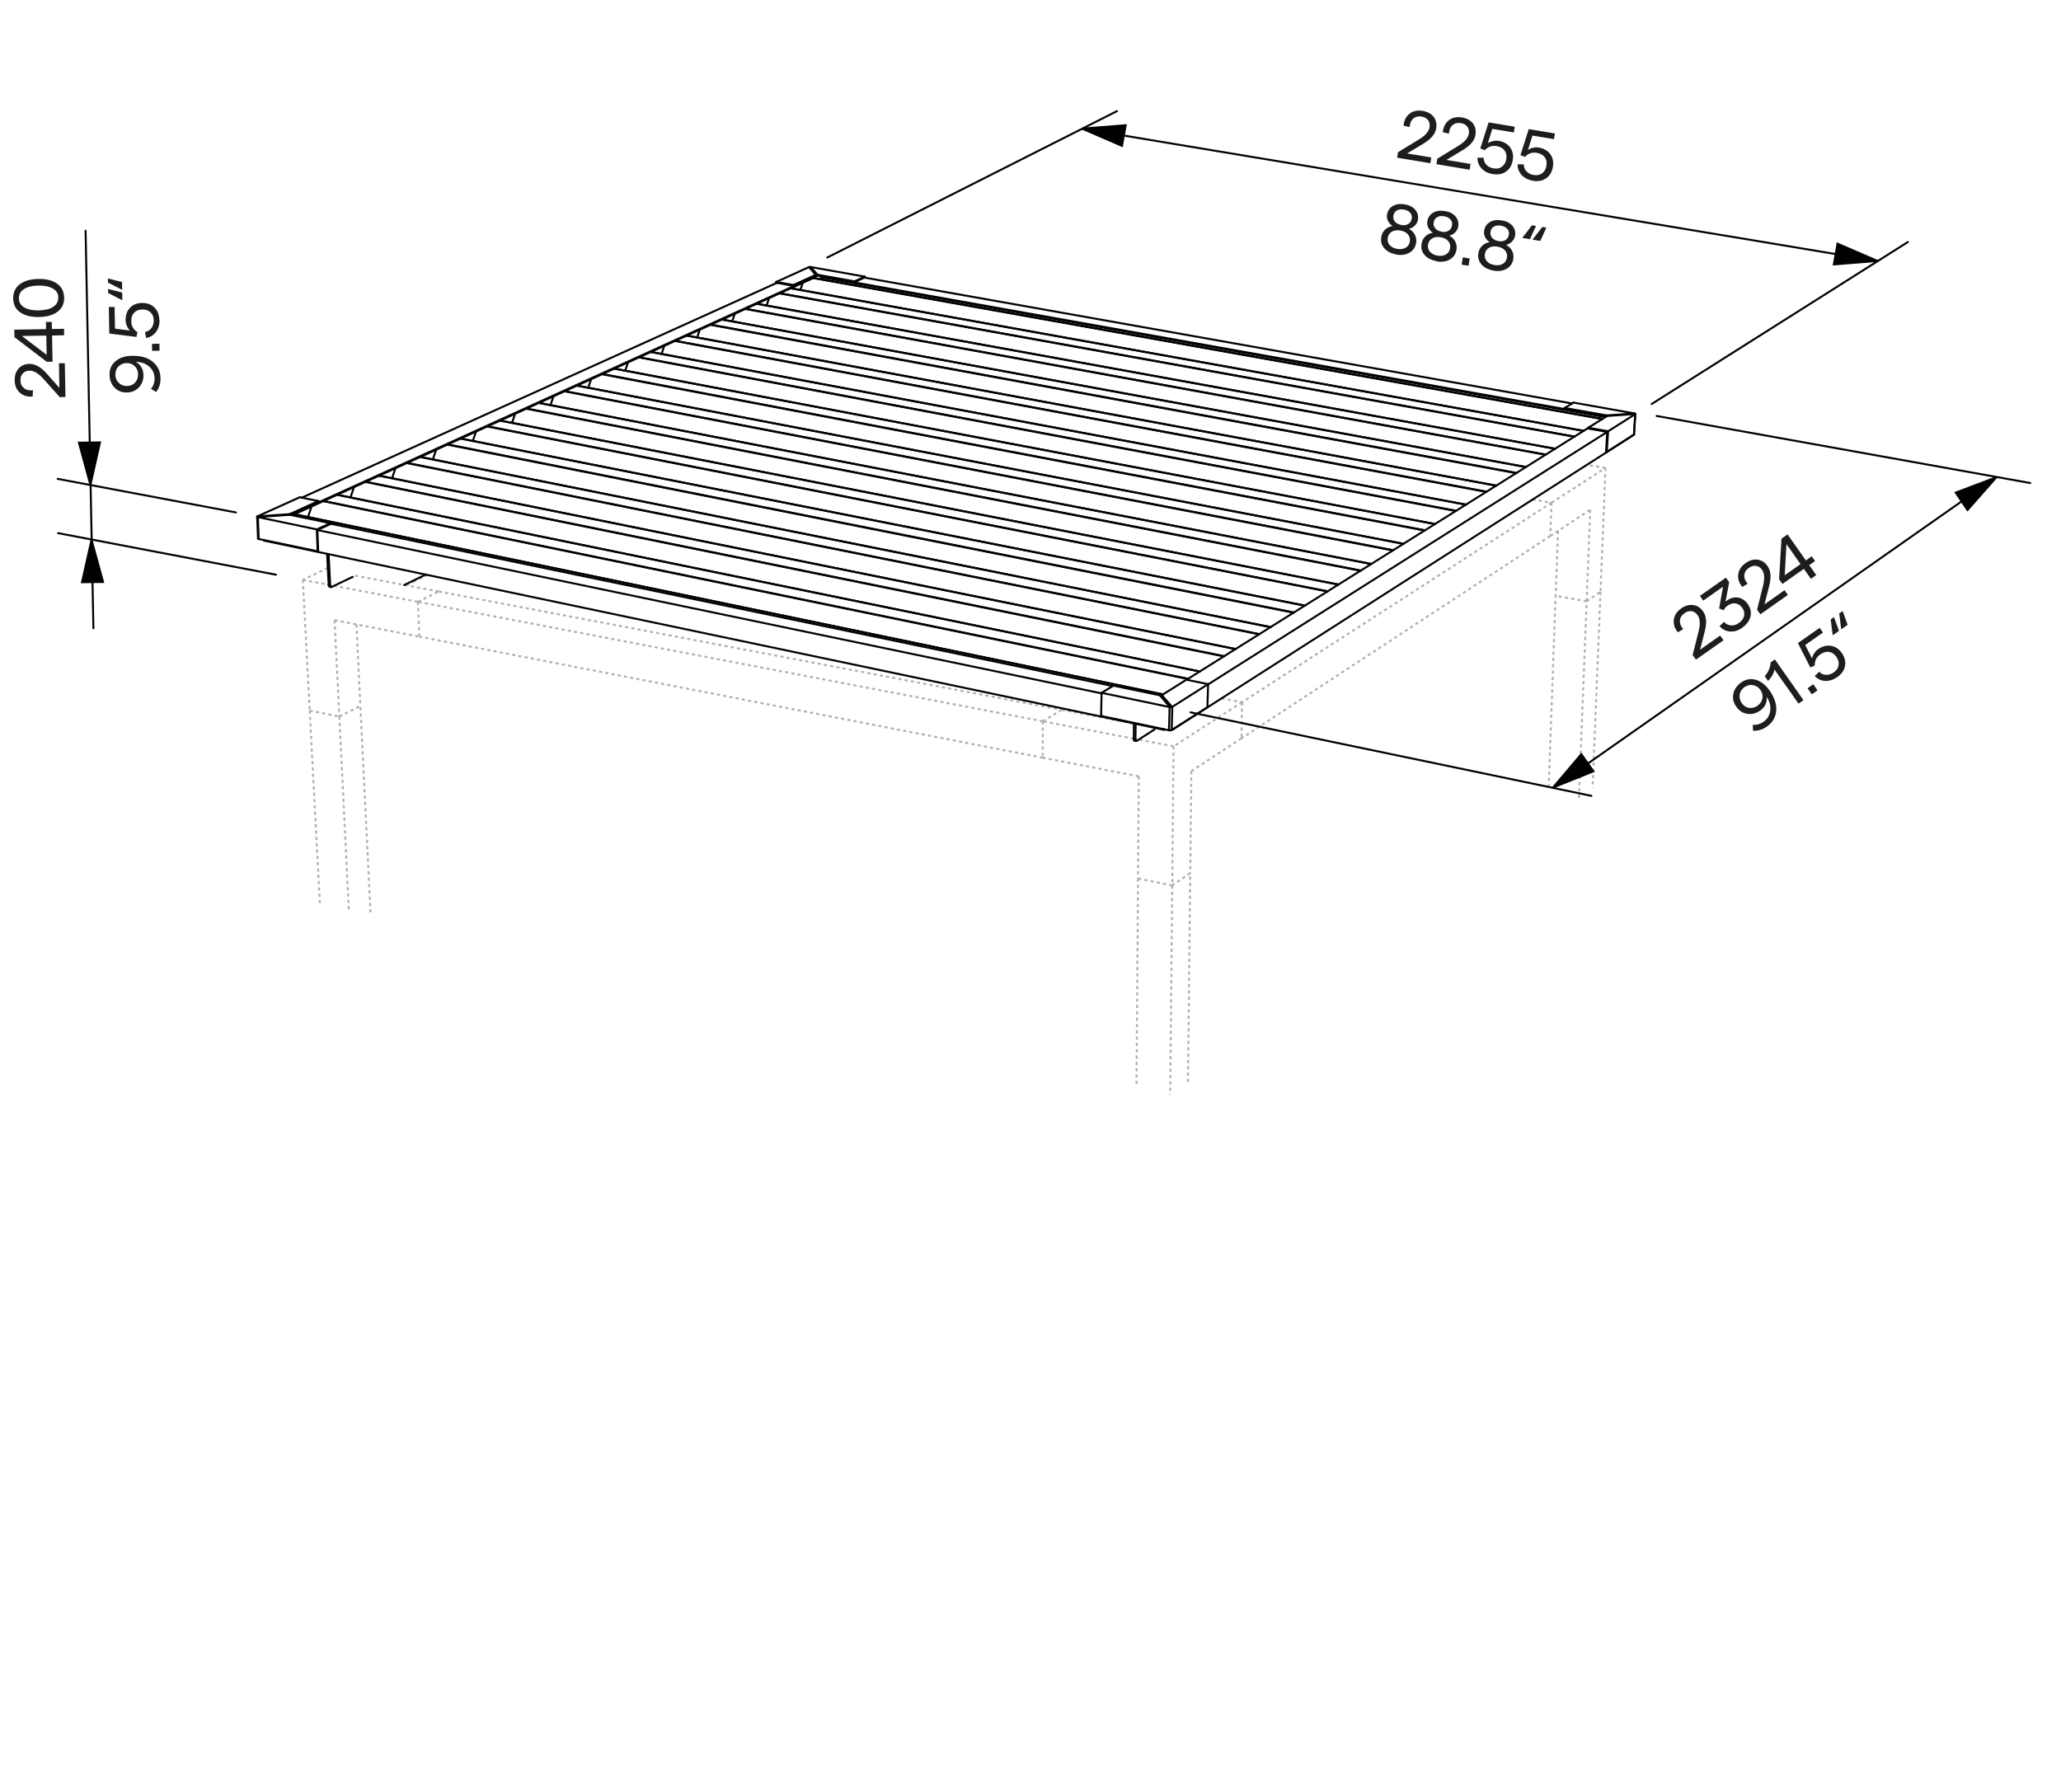 <?xml version="1.0" encoding="UTF-8"?>
<svg id="Vrstva_1" data-name="Vrstva 1" xmlns="http://www.w3.org/2000/svg" viewBox="0 0 260.79 226.77">
  <defs>
    <style>
      .cls-1 {
        stroke: #1e1e1c;
        stroke-dasharray: 0 0 .4 .4;
      }

      .cls-1, .cls-2, .cls-3 {
        stroke-width: .25px;
      }

      .cls-1, .cls-3 {
        fill: none;
      }

      .cls-4 {
        isolation: isolate;
      }

      .cls-2 {
        fill: #010101;
        stroke-miterlimit: 10;
      }

      .cls-2, .cls-3 {
        stroke: #010101;
      }

      .cls-5 {
        opacity: .35;
      }

      .cls-6 {
        fill: #1d1d1b;
        stroke-width: 0px;
      }

      .cls-3 {
        stroke-linecap: round;
        stroke-linejoin: round;
      }
    </style>
  </defs>
  <line class="cls-3" x1="11.82" y1="79.51" x2="10.83" y2="29.21"/>
  <line class="cls-3" x1="29.85" y1="64.85" x2="7.29" y2="60.6"/>
  <line class="cls-3" x1="34.92" y1="72.73" x2="7.35" y2="67.47"/>
  <line class="cls-3" x1="137.11" y1="16.31" x2="237.6" y2="33.04"/>
  <line class="cls-3" x1="196.53" y1="99.71" x2="252.48" y2="60.46"/>
  <path class="cls-3" d="m209.63,52.64c15.76,2.83,31.51,5.66,47.27,8.49"/>
  <path class="cls-3" d="m150.64,90.15l50.73,10.57"/>
  <path class="cls-3" d="m104.68,32.59c12.22-6.18,24.44-12.36,36.66-18.53"/>
  <path class="cls-3" d="m208.99,51.13c10.81-6.83,21.61-13.67,32.42-20.5"/>
  <g class="cls-5">
    <line class="cls-1" x1="144" y1="111.18" x2="143.81" y2="137.33"/>
    <line class="cls-1" x1="42.94" y1="90.69" x2="44.15" y2="115.45"/>
    <line class="cls-1" x1="39.19" y1="89.93" x2="40.47" y2="114.27"/>
    <line class="cls-1" x1="46.88" y1="115.46" x2="45.6" y2="89.34"/>
    <line class="cls-1" x1="150.32" y1="136.93" x2="150.61" y2="110.49"/>
    <line class="cls-1" x1="148.33" y1="112.05" x2="148.07" y2="138.56"/>
    <line class="cls-1" x1="196.17" y1="67.83" x2="201.22" y2="64.51"/>
    <line class="cls-1" x1="39.19" y1="89.93" x2="42.94" y2="90.69"/>
    <line class="cls-1" x1="131.95" y1="91.28" x2="131.95" y2="95.89"/>
    <line class="cls-1" x1="55.52" y1="74.86" x2="44.79" y2="72.82"/>
    <line class="cls-1" x1="42.33" y1="78.48" x2="53.07" y2="80.57"/>
    <line class="cls-1" x1="131.95" y1="91.28" x2="52.87" y2="76.16"/>
    <line class="cls-1" x1="55.52" y1="74.86" x2="134.33" y2="89.83"/>
    <line class="cls-1" x1="131.95" y1="95.89" x2="53.07" y2="80.57"/>
    <line class="cls-1" x1="200.77" y1="76.09" x2="196.84" y2="75.41"/>
    <line class="cls-1" x1="148.5" y1="94.45" x2="144.07" y2="93.6"/>
    <polyline class="cls-1" points="148.5 94.45 148.45 99.1 148.33 112.05"/>
    <line class="cls-1" x1="157.16" y1="88.87" x2="148.5" y2="94.45"/>
    <line class="cls-1" x1="154.55" y1="88.38" x2="157.16" y2="88.87"/>
    <line class="cls-1" x1="143.47" y1="93.48" x2="131.95" y2="91.28"/>
    <line class="cls-1" x1="196.32" y1="63.62" x2="203.15" y2="59.22"/>
    <line class="cls-1" x1="196.32" y1="63.62" x2="196.17" y2="67.83"/>
    <line class="cls-1" x1="193.9" y1="63.22" x2="196.32" y2="63.62"/>
    <line class="cls-1" x1="201.22" y1="64.51" x2="200.77" y2="76.09"/>
    <line class="cls-1" x1="197.15" y1="67.19" x2="196.84" y2="75.41"/>
    <line class="cls-1" x1="203.15" y1="59.22" x2="200.76" y2="58.83"/>
    <polyline class="cls-1" points="203.15 59.22 202.99 63.36 202.52 74.89"/>
    <line class="cls-1" x1="196.32" y1="63.62" x2="157.16" y2="88.87"/>
    <line class="cls-1" x1="196.17" y1="67.83" x2="157.09" y2="93.44"/>
    <line class="cls-1" x1="200.77" y1="76.09" x2="202.52" y2="74.89"/>
    <line class="cls-1" x1="148.33" y1="112.05" x2="144" y2="111.18"/>
    <line class="cls-1" x1="150.61" y1="110.49" x2="148.33" y2="112.05"/>
    <line class="cls-1" x1="134.33" y1="89.83" x2="143.48" y2="91.57"/>
    <line class="cls-1" x1="144.09" y1="98.25" x2="131.95" y2="95.89"/>
    <line class="cls-1" x1="144.09" y1="98.25" x2="144" y2="111.18"/>
    <line class="cls-1" x1="157.09" y1="93.44" x2="150.75" y2="97.59"/>
    <line class="cls-1" x1="157.16" y1="88.87" x2="157.09" y2="93.44"/>
    <line class="cls-1" x1="150.75" y1="97.59" x2="150.61" y2="110.49"/>
    <line class="cls-1" x1="42.25" y1="74.13" x2="52.87" y2="76.16"/>
    <line class="cls-1" x1="54.13" y1="72.76" x2="52.4" y2="73.6"/>
    <line class="cls-1" x1="52.39" y1="73.42" x2="52.4" y2="73.6"/>
    <line class="cls-1" x1="41.48" y1="71.88" x2="38.32" y2="73.38"/>
    <line class="cls-1" x1="38.32" y1="73.38" x2="41.59" y2="74"/>
    <line class="cls-1" x1="42.33" y1="78.48" x2="42.94" y2="90.69"/>
    <line class="cls-1" x1="45.1" y1="79.02" x2="45.6" y2="89.34"/>
    <line class="cls-1" x1="51.41" y1="74.08" x2="52.4" y2="73.6"/>
    <line class="cls-1" x1="42.94" y1="90.69" x2="45.6" y2="89.34"/>
    <line class="cls-1" x1="52.87" y1="76.16" x2="55.52" y2="74.86"/>
    <line class="cls-1" x1="52.87" y1="76.16" x2="53.07" y2="80.57"/>
    <polyline class="cls-1" points="38.32 73.38 38.55 77.75 39.19 89.93"/>
    <line class="cls-1" x1="134.33" y1="89.83" x2="131.95" y2="91.28"/>
    <line class="cls-1" x1="202.52" y1="74.89" x2="201.52" y2="99.71"/>
    <line class="cls-1" x1="199.79" y1="100.97" x2="200.77" y2="76.09"/>
    <line class="cls-1" x1="195.96" y1="99.64" x2="196.84" y2="75.41"/>
  </g>
  <g>
    <path class="cls-3" d="m143.68,93.56s0,.1.02.15c.02.05.06.08.12.05"/>
    <line class="cls-3" x1="143.83" y1="93.76" x2="146.08" y2="92.32"/>
    <line class="cls-3" x1="143.48" y1="91.54" x2="143.46" y2="93.52"/>
    <line class="cls-3" x1="143.68" y1="93.56" x2="143.7" y2="91.59"/>
    <line class="cls-3" x1="143.77" y1="93.77" x2="143.55" y2="93.73"/>
    <path class="cls-3" d="m143.46,93.52s0,.08.01.12c0,.03.03.08.07.09"/>
    <line class="cls-3" x1="143.46" y1="93.52" x2="143.68" y2="93.56"/>
    <g>
      <line class="cls-3" x1="202.63" y1="52.6" x2="202.77" y2="52.59"/>
      <line class="cls-3" x1="109.37" y1="35.13" x2="198.92" y2="51.06"/>
      <line class="cls-3" x1="103.91" y1="35.09" x2="202.62" y2="52.7"/>
      <line class="cls-3" x1="203.37" y1="54.66" x2="152.87" y2="86.61"/>
      <line class="cls-3" x1="206.53" y1="55.16" x2="148.45" y2="92.29"/>
      <line class="cls-3" x1="150.15" y1="86.02" x2="200.98" y2="54.15"/>
      <line class="cls-3" x1="203.36" y1="52.64" x2="206.79" y2="52.4"/>
      <line class="cls-3" x1="203.37" y1="54.66" x2="203.22" y2="57.17"/>
      <line class="cls-3" x1="200.98" y1="54.13" x2="200.98" y2="54.23"/>
      <line class="cls-3" x1="200.98" y1="54.13" x2="203.36" y2="52.64"/>
      <line class="cls-3" x1="206.71" y1="52.34" x2="203.27" y2="52.57"/>
      <line class="cls-3" x1="197.99" y1="51.63" x2="199.1" y2="50.95"/>
      <line class="cls-3" x1="203.32" y1="57.19" x2="203.48" y2="54.58"/>
      <line class="cls-3" x1="206.91" y1="52.41" x2="203.48" y2="54.58"/>
      <line class="cls-3" x1="203.32" y1="57.19" x2="206.75" y2="55"/>
      <line class="cls-3" x1="203.27" y1="52.68" x2="197.98" y2="51.74"/>
      <polyline class="cls-3" points="38.19 62.98 98.31 35.79 98.31 35.79"/>
      <line class="cls-3" x1="103.2" y1="34.95" x2="37.07" y2="65.05"/>
      <line class="cls-3" x1="37.08" y1="65.16" x2="103.2" y2="35.05"/>
      <line class="cls-3" x1="102.61" y1="33.93" x2="103.44" y2="34.87"/>
      <line class="cls-3" x1="103.44" y1="34.77" x2="102.61" y2="33.83"/>
      <line class="cls-3" x1="108.12" y1="35.7" x2="109.37" y2="35.13"/>
      <line class="cls-3" x1="109.42" y1="35.01" x2="108.12" y2="35.61"/>
      <line class="cls-3" x1="108.12" y1="35.7" x2="103.44" y2="34.87"/>
      <line class="cls-3" x1="102.41" y1="33.84" x2="103.23" y2="34.78"/>
      <line class="cls-3" x1="100.4" y1="36.07" x2="103.23" y2="34.78"/>
      <line class="cls-3" x1="103.23" y1="34.88" x2="100.4" y2="36.17"/>
      <line class="cls-3" x1="37.26" y1="65.08" x2="147.16" y2="87.88"/>
      <line class="cls-3" x1="42.68" y1="62.61" x2="151.81" y2="84.98"/>
      <line class="cls-3" x1="47.99" y1="60.2" x2="156.34" y2="82.14"/>
      <line class="cls-3" x1="53.19" y1="57.83" x2="160.77" y2="79.36"/>
      <line class="cls-3" x1="58.29" y1="55.5" x2="165.11" y2="76.64"/>
      <line class="cls-3" x1="63.29" y1="53.22" x2="169.36" y2="73.98"/>
      <line class="cls-3" x1="68.2" y1="50.99" x2="173.51" y2="71.37"/>
      <line class="cls-3" x1="73.01" y1="48.8" x2="177.59" y2="68.82"/>
      <line class="cls-3" x1="77.73" y1="46.65" x2="181.58" y2="66.32"/>
      <line class="cls-3" x1="82.36" y1="44.54" x2="185.49" y2="63.86"/>
      <line class="cls-3" x1="86.91" y1="42.47" x2="189.33" y2="61.46"/>
      <line class="cls-3" x1="91.37" y1="40.44" x2="193.08" y2="59.1"/>
      <line class="cls-3" x1="95.76" y1="38.44" x2="196.77" y2="56.79"/>
      <line class="cls-3" x1="100.06" y1="36.48" x2="200.38" y2="54.53"/>
      <line class="cls-3" x1="44.57" y1="73.03" x2="41.96" y2="74.28"/>
      <line class="cls-3" x1="41.59" y1="74.04" x2="41.39" y2="70.09"/>
      <line class="cls-3" x1="53.87" y1="72.71" x2="51.14" y2="74.04"/>
      <path class="cls-3" d="m148.23,89.42s-.13.02-.17.01"/>
      <line class="cls-3" x1="148.18" y1="89.44" x2="147.01" y2="88.09"/>
      <line class="cls-3" x1="152.87" y1="86.58" x2="150.12" y2="86.02"/>
      <line class="cls-3" x1="150.12" y1="86.02" x2="147.01" y2="87.97"/>
      <line class="cls-3" x1="148" y1="89.43" x2="146.76" y2="87.99"/>
      <line class="cls-3" x1="140.88" y1="86.77" x2="139.39" y2="87.68"/>
      <line class="cls-3" x1="152.78" y1="89.5" x2="152.87" y2="86.58"/>
      <line class="cls-3" x1="148.34" y1="89.45" x2="152.87" y2="86.58"/>
      <line class="cls-3" x1="139.39" y1="87.68" x2="139.33" y2="90.61"/>
      <line class="cls-3" x1="148" y1="89.48" x2="139.39" y2="87.68"/>
      <line class="cls-3" x1="147.92" y1="92.42" x2="139.33" y2="90.61"/>
      <line class="cls-3" x1="152.78" y1="89.5" x2="148.26" y2="92.39"/>
      <line class="cls-3" x1="140.88" y1="86.77" x2="146.76" y2="87.99"/>
      <line class="cls-3" x1="36.69" y1="65.15" x2="32.75" y2="65.42"/>
      <line class="cls-3" x1="32.75" y1="65.42" x2="32.7" y2="65.41"/>
      <line class="cls-3" x1="41.8" y1="66.21" x2="41.81" y2="66.32"/>
      <line class="cls-3" x1="41.8" y1="66.21" x2="36.69" y2="65.15"/>
      <line class="cls-3" x1="32.71" y1="65.34" x2="36.65" y2="65.07"/>
      <line class="cls-3" x1="40.29" y1="63.41" x2="37.93" y2="62.93"/>
      <line class="cls-3" x1="32.63" y1="65.44" x2="40.09" y2="67"/>
      <line class="cls-3" x1="40.19" y1="69.77" x2="32.74" y2="68.21"/>
      <line class="cls-3" x1="36.72" y1="65.15" x2="40.3" y2="63.52"/>
      <line class="cls-3" x1="36.65" y1="65.07" x2="36.65" y2="65.15"/>
      <line class="cls-3" x1="147.26" y1="92.28" x2="147.25" y2="92.35"/>
      <line class="cls-3" x1="40.17" y1="67.08" x2="139.39" y2="87.75"/>
      <line class="cls-3" x1="33.43" y1="68.42" x2="147.25" y2="92.35"/>
      <line class="cls-3" x1="140.79" y1="86.82" x2="41.8" y2="66.27"/>
      <line class="cls-3" x1="148.45" y1="92.27" x2="148.45" y2="92.29"/>
      <line class="cls-3" x1="102.37" y1="35.43" x2="102.37" y2="35.43"/>
      <line class="cls-3" x1="103.13" y1="34.52" x2="103.13" y2="34.52"/>
      <line class="cls-3" x1="36.91" y1="65.06" x2="37.07" y2="65.05"/>
      <line class="cls-3" x1="102.96" y1="34.47" x2="103.05" y2="34.43"/>
      <line class="cls-3" x1="202.63" y1="52.6" x2="103.91" y2="34.99"/>
      <line class="cls-3" x1="203.48" y1="54.58" x2="200.98" y2="54.13"/>
      <line class="cls-3" x1="197.99" y1="51.63" x2="203.27" y2="52.57"/>
      <line class="cls-3" x1="203.27" y1="52.57" x2="203.27" y2="52.68"/>
      <line class="cls-3" x1="108.12" y1="35.61" x2="103.44" y2="34.77"/>
      <line class="cls-3" x1="103.88" y1="34.95" x2="103.91" y2="34.99"/>
      <line class="cls-3" x1="203.19" y1="52.66" x2="202.62" y2="52.7"/>
      <line class="cls-3" x1="109.42" y1="35.14" x2="109.42" y2="35.01"/>
      <line class="cls-3" x1="103.91" y1="35.09" x2="103.78" y2="34.93"/>
      <line class="cls-3" x1="202.62" y1="52.7" x2="202.63" y2="52.6"/>
      <line class="cls-3" x1="103.91" y1="34.99" x2="103.91" y2="35.09"/>
      <line class="cls-3" x1="206.53" y1="55.16" x2="206.53" y2="55.14"/>
      <line class="cls-3" x1="148.45" y1="92.29" x2="148.42" y2="92.28"/>
      <line class="cls-3" x1="201.23" y1="53.97" x2="201.23" y2="53.97"/>
      <line class="cls-3" x1="100.4" y1="36.07" x2="98.22" y2="35.68"/>
      <path class="cls-3" d="m206.81,52.39s0-.03-.01-.03c-.01,0-.03,0-.04-.01"/>
      <line class="cls-3" x1="206.79" y1="52.4" x2="206.81" y2="52.39"/>
      <line class="cls-3" x1="206.7" y1="52.41" x2="206.71" y2="52.34"/>
      <path class="cls-3" d="m206.93,52.38s-.01.02-.02.02"/>
      <line class="cls-3" x1="206.93" y1="52.38" x2="206.77" y2="54.98"/>
      <path class="cls-3" d="m206.75,55s.02-.01.02-.02"/>
      <path class="cls-3" d="m206.8,52.32s.05.01.07.02c.02,0,.06.02.06.05"/>
      <line class="cls-3" x1="200.98" y1="54.23" x2="203.37" y2="54.66"/>
      <line class="cls-3" x1="203.27" y1="52.68" x2="203.3" y2="52.67"/>
      <line class="cls-3" x1="206.8" y1="52.32" x2="199.1" y2="50.95"/>
      <line class="cls-3" x1="203.22" y1="57.17" x2="203.32" y2="57.19"/>
      <line class="cls-3" x1="206.71" y1="52.34" x2="206.75" y2="52.34"/>
      <line class="cls-3" x1="197.98" y1="51.74" x2="197.99" y2="51.63"/>
      <line class="cls-3" x1="37.08" y1="65.16" x2="36.85" y2="65.18"/>
      <line class="cls-3" x1="103.2" y1="34.95" x2="103.17" y2="34.91"/>
      <line class="cls-3" x1="103.2" y1="35.05" x2="103.2" y2="34.95"/>
      <line class="cls-3" x1="37.07" y1="65.05" x2="37.08" y2="65.16"/>
      <path class="cls-3" d="m102.57,33.82s-.1,0-.14,0"/>
      <path class="cls-3" d="m102.34,33.81c.07-.03.21-.03.28-.02"/>
      <line class="cls-3" x1="102.61" y1="33.83" x2="102.61" y2="33.93"/>
      <line class="cls-3" x1="102.61" y1="33.83" x2="102.57" y2="33.82"/>
      <line class="cls-3" x1="108.12" y1="35.61" x2="108.12" y2="35.7"/>
      <line class="cls-3" x1="103.44" y1="34.87" x2="103.44" y2="34.77"/>
      <line class="cls-3" x1="98.31" y1="35.79" x2="100.4" y2="36.17"/>
      <line class="cls-3" x1="102.62" y1="33.8" x2="109.42" y2="35.01"/>
      <line class="cls-3" x1="98.22" y1="35.68" x2="98.22" y2="35.83"/>
      <line class="cls-3" x1="102.34" y1="33.81" x2="98.22" y2="35.68"/>
      <line class="cls-3" x1="102.41" y1="33.84" x2="102.43" y2="33.83"/>
      <line class="cls-3" x1="100.4" y1="36.17" x2="100.4" y2="36.07"/>
      <line class="cls-3" x1="103.23" y1="34.78" x2="103.23" y2="34.88"/>
      <line class="cls-3" x1="147.01" y1="87.97" x2="148.26" y2="89.41"/>
      <path class="cls-3" d="m32.7,65.41s-.03,0-.04-.02c-.02-.01,0-.03.02-.03"/>
      <line class="cls-3" x1="41.81" y1="66.32" x2="40.16" y2="67.08"/>
      <line class="cls-3" x1="40.09" y1="67" x2="41.8" y2="66.21"/>
      <line class="cls-3" x1="40.16" y1="67.08" x2="40.26" y2="69.74"/>
      <line class="cls-3" x1="40.19" y1="69.77" x2="40.09" y2="67"/>
      <line class="cls-3" x1="40.29" y1="63.41" x2="36.65" y2="65.07"/>
      <line class="cls-3" x1="147.67" y1="88.85" x2="147.56" y2="88.92"/>
      <line class="cls-3" x1="97" y1="38.67" x2="97.31" y2="37.74"/>
      <path class="cls-3" d="m103.67,48.53s0,0,0,0"/>
      <line class="cls-3" x1="38.97" y1="65.44" x2="39.43" y2="64.09"/>
      <line class="cls-3" x1="44.35" y1="62.96" x2="44.79" y2="61.65"/>
      <line class="cls-3" x1="49.61" y1="60.52" x2="50.04" y2="59.26"/>
      <line class="cls-3" x1="54.77" y1="58.14" x2="55.19" y2="56.92"/>
      <line class="cls-3" x1="59.83" y1="55.81" x2="60.23" y2="54.62"/>
      <line class="cls-3" x1="64.79" y1="53.52" x2="65.18" y2="52.36"/>
      <line class="cls-3" x1="69.66" y1="51.27" x2="70.03" y2="50.15"/>
      <line class="cls-3" x1="74.43" y1="49.07" x2="74.8" y2="47.99"/>
      <line class="cls-3" x1="79.11" y1="46.91" x2="79.47" y2="45.86"/>
      <line class="cls-3" x1="83.71" y1="44.79" x2="84.05" y2="43.77"/>
      <line class="cls-3" x1="88.22" y1="42.71" x2="88.55" y2="41.72"/>
      <line class="cls-3" x1="92.65" y1="40.67" x2="92.97" y2="39.71"/>
      <line class="cls-3" x1="101.27" y1="36.7" x2="101.57" y2="35.8"/>
      <line class="cls-3" x1="41.78" y1="74.08" x2="41.58" y2="70.13"/>
      <path class="cls-3" d="m41.9,74.28s-.07-.05-.09-.08c-.02-.04-.03-.08-.03-.12"/>
      <path class="cls-3" d="m41.71,74.25s-.07-.05-.09-.08c-.02-.04-.03-.08-.03-.12"/>
      <line class="cls-3" x1="41.9" y1="74.28" x2="41.71" y2="74.25"/>
      <path class="cls-3" d="m44.63,73.02s-.04,0-.06,0"/>
      <path class="cls-3" d="m41.96,74.28s-.04.01-.07,0"/>
      <path class="cls-3" d="m148,89.48c.09.02.26.02.34-.03"/>
      <path class="cls-3" d="m148.26,92.39c-.08.05-.25.05-.34.03"/>
      <line class="cls-3" x1="148.26" y1="89.41" x2="148.23" y2="89.42"/>
      <line class="cls-3" x1="147.01" y1="88.09" x2="147.01" y2="87.97"/>
      <line class="cls-3" x1="148" y1="89.43" x2="148.06" y2="89.44"/>
      <path class="cls-3" d="m32.54,65.39s.03.03.04.04c.02,0,.04.01.06.02"/>
      <line class="cls-3" x1="32.71" y1="65.41" x2="32.71" y2="65.34"/>
      <line class="cls-3" x1="32.65" y1="68.15" x2="32.54" y2="65.39"/>
      <path class="cls-3" d="m32.74,68.21s-.04,0-.06-.02c-.01,0-.04-.02-.04-.04"/>
      <path class="cls-3" d="m32.58,65.34s-.05.02-.04.05"/>
      <line class="cls-3" x1="32.58" y1="65.34" x2="37.93" y2="62.93"/>
      <line class="cls-3" x1="40.26" y1="69.74" x2="40.19" y2="69.77"/>
      <line class="cls-3" x1="32.71" y1="65.34" x2="32.68" y2="65.36"/>
      <line class="cls-3" x1="40.3" y1="63.52" x2="40.29" y2="63.41"/>
      <line class="cls-3" x1="147.26" y1="92.3" x2="147.31" y2="92.31"/>
      <line class="cls-3" x1="33.43" y1="68.42" x2="33.43" y2="68.35"/>
      <line class="cls-3" x1="147.25" y1="92.35" x2="147.31" y2="92.31"/>
      <line class="cls-3" x1="32.68" y1="65.36" x2="32.68" y2="65.4"/>
      <line class="cls-3" x1="32.74" y1="68.21" x2="32.63" y2="65.44"/>
      <line class="cls-3" x1="41.59" y1="74.04" x2="41.78" y2="74.08"/>
      <line class="cls-3" x1="102.43" y1="33.83" x2="102.43" y2="33.87"/>
      <line class="cls-3" x1="102.57" y1="34.03" x2="102.57" y2="33.82"/>
      <line class="cls-3" x1="206.75" y1="52.34" x2="206.75" y2="52.41"/>
      <line class="cls-3" x1="206.75" y1="55" x2="206.91" y2="52.41"/>
      <line class="cls-3" x1="147.92" y1="92.42" x2="148" y2="89.48"/>
      <line class="cls-3" x1="148.26" y1="92.39" x2="148.34" y2="89.45"/>
      <line class="cls-3" x1="102.89" y1="35.19" x2="202.74" y2="53.03"/>
      <line class="cls-3" x1="202.77" y1="53.01" x2="102.94" y2="35.17"/>
      <line class="cls-3" x1="98.64" y1="37.13" x2="199.19" y2="55.27"/>
      <line class="cls-3" x1="199.23" y1="55.25" x2="98.69" y2="37.11"/>
      <line class="cls-3" x1="100.05" y1="36.48" x2="200.38" y2="54.53"/>
      <line class="cls-3" x1="94.31" y1="39.1" x2="195.56" y2="57.55"/>
      <line class="cls-3" x1="195.6" y1="57.53" x2="94.36" y2="39.08"/>
      <line class="cls-3" x1="95.75" y1="38.44" x2="196.77" y2="56.79"/>
      <line class="cls-3" x1="89.91" y1="41.11" x2="191.85" y2="59.88"/>
      <line class="cls-3" x1="191.89" y1="59.85" x2="89.95" y2="41.08"/>
      <line class="cls-3" x1="91.37" y1="40.44" x2="193.08" y2="59.11"/>
      <line class="cls-3" x1="85.42" y1="43.15" x2="188.07" y2="62.25"/>
      <line class="cls-3" x1="188.1" y1="62.22" x2="85.46" y2="43.13"/>
      <line class="cls-3" x1="86.91" y1="42.47" x2="189.32" y2="61.46"/>
      <line class="cls-3" x1="80.84" y1="45.23" x2="184.21" y2="64.67"/>
      <line class="cls-3" x1="184.25" y1="64.64" x2="80.89" y2="45.21"/>
      <line class="cls-3" x1="82.36" y1="44.54" x2="185.49" y2="63.87"/>
      <line class="cls-3" x1="76.18" y1="47.36" x2="180.27" y2="67.14"/>
      <line class="cls-3" x1="180.31" y1="67.11" x2="76.23" y2="47.33"/>
      <line class="cls-3" x1="77.73" y1="46.65" x2="181.58" y2="66.32"/>
      <line class="cls-3" x1="71.43" y1="49.52" x2="176.25" y2="69.66"/>
      <line class="cls-3" x1="176.29" y1="69.63" x2="71.48" y2="49.5"/>
      <line class="cls-3" x1="73.01" y1="48.8" x2="177.58" y2="68.82"/>
      <line class="cls-3" x1="68.19" y1="50.99" x2="173.51" y2="71.38"/>
      <line class="cls-3" x1="66.59" y1="51.72" x2="172.15" y2="72.23"/>
      <line class="cls-3" x1="172.19" y1="72.2" x2="66.64" y2="51.7"/>
      <line class="cls-3" x1="61.65" y1="53.97" x2="167.96" y2="74.85"/>
      <line class="cls-3" x1="168" y1="74.83" x2="61.7" y2="53.95"/>
      <line class="cls-3" x1="63.29" y1="53.23" x2="169.35" y2="73.98"/>
      <line class="cls-3" x1="56.62" y1="56.27" x2="163.68" y2="77.54"/>
      <line class="cls-3" x1="163.73" y1="77.51" x2="56.67" y2="56.24"/>
      <line class="cls-3" x1="58.29" y1="55.5" x2="165.1" y2="76.65"/>
      <line class="cls-3" x1="51.48" y1="58.6" x2="159.32" y2="80.27"/>
      <line class="cls-3" x1="159.36" y1="80.25" x2="51.53" y2="58.58"/>
      <line class="cls-3" x1="53.18" y1="57.83" x2="160.77" y2="79.37"/>
      <line class="cls-3" x1="46.24" y1="60.99" x2="154.86" y2="83.07"/>
      <line class="cls-3" x1="154.9" y1="83.04" x2="46.29" y2="60.97"/>
      <line class="cls-3" x1="47.98" y1="60.2" x2="156.34" y2="82.14"/>
      <line class="cls-3" x1="40.9" y1="63.42" x2="150.3" y2="85.93"/>
      <line class="cls-3" x1="150.34" y1="85.9" x2="40.95" y2="63.4"/>
      <line class="cls-3" x1="42.67" y1="62.62" x2="151.81" y2="84.98"/>
      <line class="cls-3" x1="37.25" y1="65.08" x2="147.15" y2="87.88"/>
    </g>
  </g>
  <polyline class="cls-2" points="11.58 68.32 10.38 73.68 13.04 73.65 11.58 68.32"/>
  <polyline class="cls-2" points="11.44 61.35 12.65 55.99 9.99 56.02 11.44 61.35"/>
  <polyline class="cls-2" points="136.93 16.28 141.97 18.46 142.44 15.85 136.93 16.28"/>
  <polyline class="cls-2" points="237.56 33.02 232.51 30.84 232.05 33.46 237.56 33.02"/>
  <polyline class="cls-2" points="252.61 60.4 247.47 62.34 248.96 64.54 252.61 60.4"/>
  <polyline class="cls-2" points="196.52 99.66 201.62 97.61 200.09 95.44 196.52 99.66"/>
  <g>
    <g class="cls-4">
      <path class="cls-6" d="m222.75,89.91c-.53.37-1.08.52-1.65.43-.57-.09-1.04-.39-1.4-.9-.36-.52-.49-1.06-.37-1.64.12-.57.45-1.05,1-1.44.57-.4,1.19-.52,1.84-.33s1.23.63,1.73,1.34c.65.92.93,1.79.85,2.61-.08.82-.47,1.48-1.19,1.98-.54.38-1.12.55-1.74.52l-.03-.76c.49.05.94-.08,1.35-.37.5-.35.78-.82.86-1.42.08-.6-.08-1.18-.46-1.74.05.32,0,.63-.14.95-.14.31-.36.57-.65.77Zm-.92-3.21c-.38-.07-.74.02-1.09.26-.34.24-.55.55-.61.93-.06.38.02.74.26,1.09.24.34.54.54.92.6s.74-.03,1.08-.27c.34-.24.55-.55.62-.92.07-.38-.02-.73-.25-1.07-.24-.34-.55-.55-.93-.61Z"/>
      <path class="cls-6" d="m227.58,89.05l-3.04-4.31c-.11.52-.39,1-.82,1.43l-.42-.6c.45-.49.7-1.07.75-1.75l.53-.37,3.62,5.15-.63.45Z"/>
      <path class="cls-6" d="m228.72,87.1l.72-.51.54.77-.72.51-.54-.77Z"/>
      <path class="cls-6" d="m232.49,85.68c-.5.35-1,.51-1.52.49-.52-.02-.96-.22-1.34-.61l.55-.55c.25.25.54.38.88.39.34.01.67-.09.99-.32.34-.24.54-.54.6-.9.05-.36-.04-.71-.29-1.06-.25-.36-.56-.57-.92-.62-.36-.06-.72.05-1.1.31-.49.35-.73.82-.71,1.42l-.56.24-1.57-3.09,2.75-1.93.42.6-2.25,1.58.87,1.7c.04-.22.13-.44.27-.65.14-.21.3-.39.49-.52.54-.38,1.08-.52,1.63-.43.55.09,1.01.39,1.37.91.38.54.51,1.08.41,1.63-.1.55-.42,1.02-.97,1.41Z"/>
      <path class="cls-6" d="m232.07,78.1l.63,1.74-.8.56-.25-2.01.42-.29Zm1.09-.77l.63,1.74-.81.57-.25-2.01.43-.3Z"/>
    </g>
    <g class="cls-4">
      <path class="cls-6" d="m214.6,83.48l-.42-.58.76-3.03c.23-.9.18-1.57-.13-2.02-.2-.29-.46-.46-.76-.5-.3-.05-.6.04-.9.25-.36.25-.55.56-.58.93-.03.37.11.73.42,1.08l-.68.41c-.42-.51-.59-1.05-.51-1.61.08-.56.39-1.03.93-1.41.51-.36,1.01-.5,1.52-.43s.92.33,1.25.8c.22.31.34.68.38,1.11.03.43-.04.95-.2,1.56l-.56,2.18,2.54-1.79.42.6-3.48,2.45Z"/>
      <path class="cls-6" d="m220.47,79.44c-.5.35-1.02.52-1.55.48s-.97-.26-1.34-.68l.57-.54c.25.28.54.42.88.45.35.02.68-.08,1.01-.32.36-.25.58-.55.65-.9.07-.35,0-.68-.23-1-.24-.33-.52-.52-.85-.57s-.68.06-1.04.31c-.21.15-.36.33-.45.56l-.59-.22.49-2.76-2.5,1.76-.42-.6,3.29-2.31.41.58-.46,2.46c.48-.41.98-.58,1.5-.53.52.06.96.34,1.32.84.35.5.46,1.02.34,1.57-.13.54-.47,1.01-1.04,1.41Z"/>
      <path class="cls-6" d="m222.75,77.74l-.42-.58.76-3.03c.22-.9.18-1.57-.13-2.02-.2-.29-.46-.46-.76-.5s-.6.04-.9.25c-.36.25-.55.56-.58.93-.03.37.11.73.42,1.08l-.68.41c-.42-.51-.59-1.05-.51-1.61.08-.56.39-1.03.93-1.41.5-.36,1.01-.5,1.52-.43s.92.33,1.25.8c.22.31.35.68.38,1.11.03.43-.04.95-.2,1.56l-.56,2.18,2.54-1.79.42.6-3.48,2.45Z"/>
      <path class="cls-6" d="m229.14,73.25l-.89-1.26-2.71,1.91-.42-.6.3-5.13.77-.54,2.32,3.29.74-.52.42.6-.74.52.89,1.26-.67.47Zm-3.3-.46l1.99-1.4-1.78-2.53-.22,3.93Z"/>
    </g>
  </g>
  <g>
    <g class="cls-4">
      <path class="cls-6" d="m18.16,47.41c.01.65-.18,1.18-.58,1.61-.39.42-.9.64-1.53.65-.63.01-1.15-.19-1.56-.62-.41-.42-.62-.97-.63-1.63-.01-.7.24-1.27.76-1.71.52-.44,1.21-.67,2.08-.68,1.13-.02,2.01.23,2.64.76s.96,1.22.97,2.09c.01.66-.17,1.24-.55,1.73l-.65-.4c.31-.38.46-.82.45-1.32-.01-.61-.24-1.11-.69-1.5-.45-.4-1.02-.59-1.7-.6.29.14.52.36.7.65.18.29.27.62.27.97Zm-3.17-1.04c-.27.28-.4.63-.39,1.05,0,.42.15.76.43,1.03.28.27.63.4,1.05.4.41,0,.75-.15,1.01-.43.26-.28.39-.63.38-1.05,0-.42-.15-.76-.42-1.03-.27-.27-.62-.4-1.03-.39-.42,0-.76.15-1.03.43Z"/>
      <path class="cls-6" d="m19.25,44.4l-.02-.88.94-.02.02.88-.94.02Z"/>
      <path class="cls-6" d="m20.19,40.48c.01.61-.14,1.12-.45,1.53s-.72.67-1.25.77l-.15-.76c.35-.07.62-.23.82-.5.2-.27.3-.6.29-1,0-.42-.14-.75-.41-1-.26-.24-.61-.36-1.04-.35-.44,0-.78.14-1.03.41-.25.27-.37.63-.36,1.08.01.6.27,1.06.78,1.38l-.12.6-3.44-.43-.06-3.36h.73s.05,2.74.05,2.74l1.89.24c-.16-.16-.29-.36-.39-.59-.1-.24-.15-.47-.16-.69-.01-.65.17-1.18.55-1.59.38-.41.89-.61,1.52-.62.65-.01,1.18.18,1.58.57s.61.92.62,1.6Z"/>
      <path class="cls-6" d="m13.65,35.24l1.79.45.02.99-1.8-.92v-.52Zm.02,1.33l1.79.45.02.98-1.8-.92v-.51Z"/>
    </g>
    <g class="cls-4">
      <path class="cls-6" d="m8.27,50.24l-.71.02-2.08-2.33c-.62-.69-1.2-1.03-1.75-1.02-.35,0-.63.12-.84.34-.21.22-.31.52-.3.88,0,.44.16.77.45,1,.29.23.67.32,1.13.26l-.04.79c-.66.06-1.2-.1-1.62-.48s-.64-.9-.65-1.56c-.01-.62.15-1.12.49-1.5.34-.38.79-.58,1.36-.59.38,0,.76.1,1.13.31.37.22.76.56,1.18,1.04l1.49,1.68-.05-3.11h.74s.08,4.24.08,4.24Z"/>
      <path class="cls-6" d="m8.13,42.43l-1.54.03.06,3.32h-.74s-4.08-3.11-4.08-3.11l-.02-.95,4.02-.07-.02-.91h.74s.02.9.02.9l1.54-.03v.82Zm-2.23,2.48l-.04-2.44-3.09.05,3.13,2.38Z"/>
      <path class="cls-6" d="m8.12,37.65c.01.77-.26,1.37-.84,1.8-.57.43-1.35.65-2.34.67-.99.02-1.78-.18-2.37-.58-.59-.41-.89-1-.9-1.77-.01-.77.27-1.37.84-1.8.57-.43,1.35-.65,2.34-.67.98-.02,1.77.18,2.36.59.59.41.89,1,.9,1.77Zm-.74.01c0-.5-.24-.88-.69-1.14-.45-.27-1.06-.39-1.83-.38s-1.37.16-1.82.44c-.44.28-.66.67-.65,1.17,0,.51.24.9.69,1.16.45.26,1.06.39,1.83.37.77-.01,1.37-.16,1.81-.44s.65-.67.65-1.18Z"/>
    </g>
  </g>
  <g>
    <g class="cls-4">
      <path class="cls-6" d="m176.7,32.2c-.66-.11-1.17-.37-1.53-.77-.36-.41-.49-.89-.39-1.45.06-.36.22-.67.48-.92s.58-.4.95-.45c-.26-.17-.45-.39-.58-.65-.13-.26-.17-.53-.12-.8.08-.49.32-.85.73-1.09.41-.24.91-.31,1.51-.21.58.1,1.02.32,1.33.68.3.36.42.78.34,1.27-.05.27-.17.51-.38.73-.21.21-.46.35-.76.43.34.17.59.42.75.74.17.32.22.66.16,1.02-.09.56-.37.97-.83,1.24-.46.27-1.02.36-1.67.25Zm.11-.7c.42.07.77.02,1.06-.15.29-.17.46-.43.52-.78.06-.35-.02-.65-.24-.91-.22-.25-.54-.42-.96-.49-.43-.07-.78-.02-1.07.15-.29.17-.46.43-.52.78-.06.35.02.65.24.91.22.25.54.42.97.49Zm.51-3.02c.34.06.63.01.87-.13.24-.14.38-.36.44-.66s0-.55-.19-.76c-.18-.21-.45-.35-.79-.41-.37-.06-.67-.02-.91.12-.24.14-.38.36-.43.66-.04.3.03.55.21.76.18.21.45.35.81.41Z"/>
      <path class="cls-6" d="m181.8,33.05c-.66-.11-1.17-.37-1.53-.77-.36-.41-.49-.89-.39-1.45.06-.36.22-.67.48-.92.26-.25.58-.4.95-.45-.26-.17-.45-.39-.58-.65-.13-.26-.17-.53-.12-.8.08-.49.32-.85.73-1.09.41-.24.91-.31,1.51-.21.58.1,1.02.32,1.33.69.3.36.42.78.34,1.27-.04.27-.17.51-.38.73-.21.21-.46.35-.75.43.34.17.59.42.75.74.17.32.22.66.16,1.02-.09.56-.37.97-.83,1.24s-1.02.36-1.67.25Zm.11-.7c.42.07.77.02,1.06-.15.29-.17.46-.43.52-.78.06-.35-.02-.65-.24-.91-.22-.25-.54-.42-.96-.49-.43-.07-.78-.02-1.07.15-.29.17-.46.43-.52.78-.06.35.02.65.24.91.22.25.54.42.97.49Zm.51-3.02c.34.06.63.01.87-.13.24-.14.38-.36.44-.66.06-.29,0-.55-.19-.76-.18-.21-.45-.35-.79-.41-.37-.06-.67-.02-.91.12-.24.14-.38.36-.43.66s.03.55.21.76c.18.21.45.35.81.41Z"/>
      <path class="cls-6" d="m185.1,32.57l.87.14-.15.92-.87-.14.15-.92Z"/>
      <path class="cls-6" d="m188.99,34.24c-.66-.11-1.17-.37-1.53-.77-.35-.41-.49-.89-.39-1.45.06-.36.22-.67.48-.92.26-.25.58-.4.95-.45-.26-.17-.45-.39-.58-.65-.13-.26-.17-.53-.12-.81.08-.49.33-.85.73-1.09.41-.24.91-.31,1.51-.21.58.1,1.02.32,1.33.68.3.36.42.78.34,1.27-.05.27-.17.51-.38.73-.2.21-.46.35-.75.43.34.17.59.42.75.74.17.32.22.66.16,1.02-.09.56-.37.97-.83,1.24-.46.27-1.02.36-1.67.25Zm.11-.7c.42.07.77.02,1.06-.15.29-.17.46-.43.52-.78s-.02-.65-.24-.91c-.22-.25-.54-.42-.96-.49-.43-.07-.78-.02-1.07.15-.29.17-.46.43-.52.78-.06.35.02.65.24.91.22.25.54.42.97.49Zm.51-3.02c.34.06.63.01.87-.13.24-.14.38-.36.44-.66s0-.55-.19-.76-.45-.35-.79-.41c-.37-.06-.67-.02-.91.12-.24.14-.39.36-.43.66s.03.55.21.76c.18.21.45.35.81.41Z"/>
      <path class="cls-6" d="m194.36,28.59l-.77,1.68-.97-.16,1.23-1.6.51.08Zm1.31.22l-.77,1.68-.98-.16,1.23-1.6.51.08Z"/>
    </g>
    <g class="cls-4">
      <path class="cls-6" d="m176.79,19.96l.11-.7,2.67-1.63c.79-.48,1.23-.99,1.32-1.53.06-.35,0-.65-.19-.89-.18-.24-.45-.39-.81-.46-.43-.07-.79.02-1.06.26-.28.24-.43.6-.46,1.07l-.77-.18c.06-.66.32-1.16.76-1.51s1-.46,1.65-.36c.61.1,1.07.35,1.39.75.31.4.42.88.33,1.45-.06.38-.23.73-.51,1.06-.28.32-.69.65-1.24.97l-1.93,1.16,3.06.51-.12.73-4.2-.7Z"/>
      <path class="cls-6" d="m181.76,20.78l.11-.7,2.67-1.63c.79-.48,1.23-.99,1.32-1.53.06-.35,0-.64-.19-.89-.18-.24-.45-.39-.81-.45-.43-.07-.79.01-1.06.26-.28.24-.43.6-.46,1.07l-.77-.18c.06-.66.32-1.16.76-1.51s1-.46,1.65-.36c.61.1,1.07.35,1.39.75.31.4.42.88.33,1.45-.06.38-.23.73-.51,1.05-.28.33-.69.65-1.24.97l-1.93,1.16,3.06.51-.12.73-4.2-.7Z"/>
      <path class="cls-6" d="m188.91,22.04c-.6-.1-1.08-.34-1.43-.71-.35-.38-.53-.83-.53-1.37h.78c0,.34.12.64.35.89s.54.4.93.46c.42.07.77,0,1.05-.22.29-.22.47-.54.54-.96.07-.43,0-.79-.22-1.09-.22-.29-.55-.47-1-.55-.59-.1-1.09.07-1.5.52l-.57-.22,1.05-3.3,3.31.55-.12.72-2.72-.45-.57,1.82c.18-.13.4-.22.65-.28.25-.05.49-.06.71-.03.64.11,1.13.38,1.46.83s.44.98.34,1.61c-.11.65-.39,1.13-.85,1.45-.46.32-1.02.43-1.68.32Z"/>
      <path class="cls-6" d="m193.99,22.88c-.6-.1-1.07-.34-1.43-.71-.35-.38-.53-.83-.53-1.37h.78c0,.35.12.64.35.89.23.25.54.4.93.46.41.07.76,0,1.05-.22.29-.22.47-.54.54-.96.07-.43,0-.79-.22-1.08-.22-.29-.55-.47-1-.55-.59-.1-1.09.07-1.5.52l-.57-.22,1.05-3.3,3.31.55-.12.72-2.72-.45-.57,1.82c.19-.13.4-.22.65-.28.25-.06.49-.07.71-.03.64.11,1.13.38,1.46.83s.44.98.34,1.61c-.11.64-.39,1.13-.85,1.45s-1.02.43-1.68.32Z"/>
    </g>
  </g>
</svg>